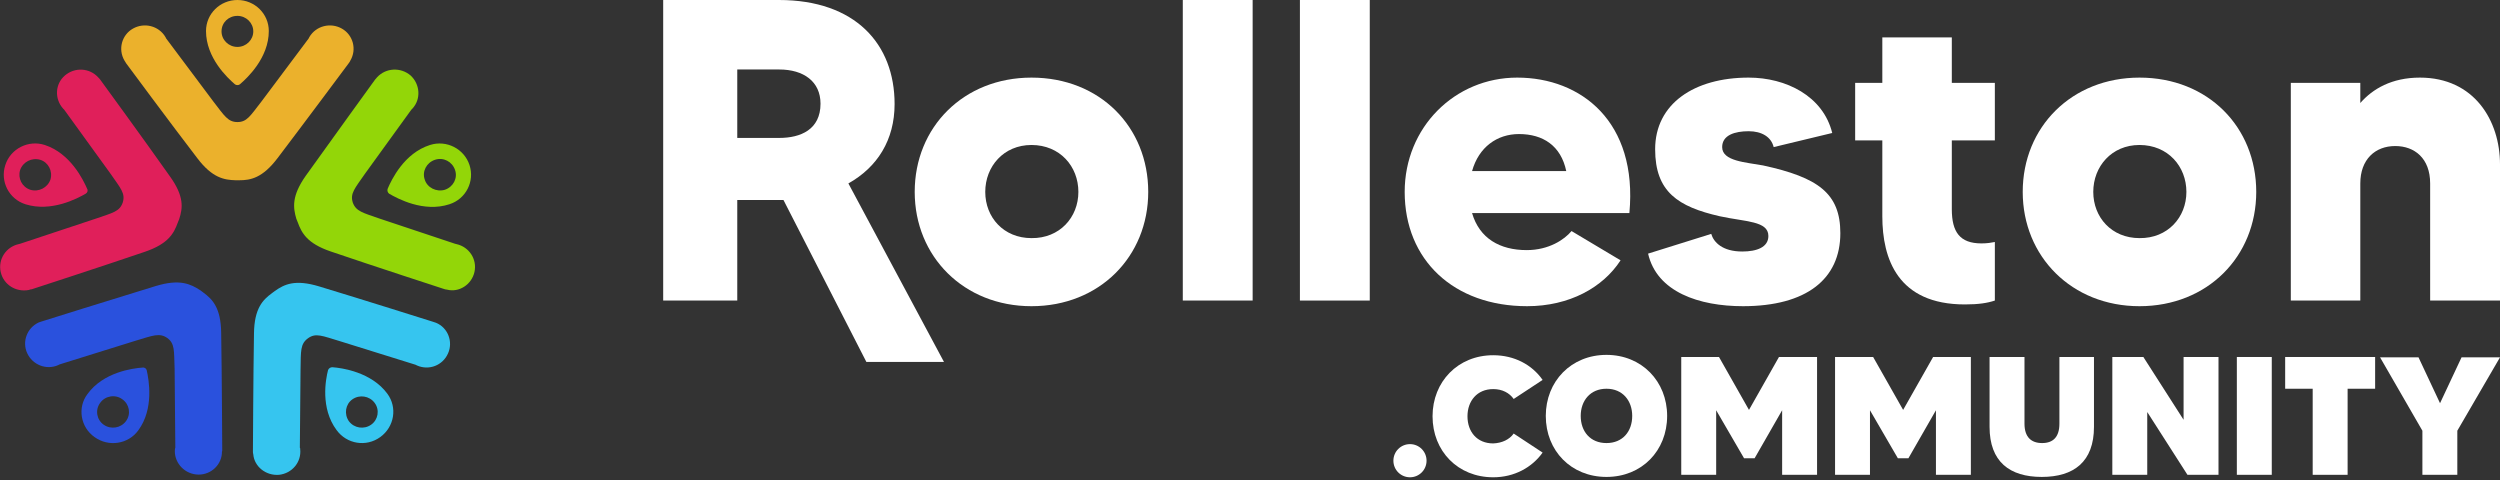 <svg xmlns="http://www.w3.org/2000/svg" xmlns:xlink="http://www.w3.org/1999/xlink" id="Layer_1" x="0px" y="0px" viewBox="0 0 708.7 136.1" style="enable-background:new 0 0 708.7 136.1;" xml:space="preserve"><rect x="0" y="0" width="708.7" height="136.1" fill="#333333" stroke="none"/> <style type="text/css"> .st0{fill:#FFFFFF;} .st1{fill:#EBB12C;} .st2{fill:#2A51DD;} .st3{fill:#36C5EF;} .st4{fill:#E01F5A;} .st5{fill:#93D608;} </style> <g> <g> <path class="st0" d="M325.5,54.4c0,18.3-13.8,32.4-33.1,32.4c-19.2,0-33.1-14.1-33.1-32.4c0-18.4,13.9-32.4,33.1-32.4 C311.8,22,325.5,36,325.5,54.4z M305.7,54.4c0-7.2-5.2-13.3-13.3-13.3c-7.9,0-13.1,6.1-13.1,13.3c0,7.2,5.2,13.1,13.1,13.1 C300.4,67.6,305.7,61.6,305.7,54.4z"></path> <path class="st0" d="M355.1,0v85.2h-19.8V0H355.1z"></path> <path class="st0" d="M388.3,0v85.2h-19.8V0H388.3z"></path> <path class="st0" d="M461.9,60.4h-44.6c2.1,7.2,7.9,10.5,15.5,10.5c6.3,0,10.7-3,12.7-5.4l13.9,8.3c-5,7.7-14.5,13-26.5,13 c-20.8,0-34.7-13.1-34.7-32.4c0-18.3,14.2-32.4,31.9-32.4C448.2,22,464.3,34.5,461.9,60.4z M444,48.5c-1.5-7.2-6.6-10.5-13.4-10.5 c-6.2,0-11.4,3.7-13.3,10.5H444z"></path> <path class="st0" d="M521.7,66.1c0,13-9.6,20.7-27.6,20.7c-12.4,0-24.4-4-26.9-14.9l17.9-5.6c0.7,2.4,3.2,5,8.8,5 c4.1,0,7.4-1.2,7.4-4.4c0-4.3-6.5-4-13.8-5.6c-11.8-2.7-18.3-6.9-18.3-19c0-12.9,11.1-20.3,26.5-20.3c10.6,0,21.1,5.2,23.7,15.7 l-16.6,4c-0.7-2.9-3.4-4.5-7.1-4.5c-3.9,0-7.5,1.1-7.5,4.5c0,4,6.7,4.3,11.6,5.2C515.4,50.3,521.7,54.8,521.7,66.1z"></path> <path class="st0" d="M553.3,39.8v19.5c0,6.5,2.3,9.7,8.4,9.7c1.6,0,2.8-0.2,3.8-0.4v16.6c-2.1,0.7-4.6,1.1-8.5,1.1 c-19,0-23.4-12.9-23.4-25V39.8h-7.7V23.5h7.7V10.6h19.7v12.9h12.2v16.3H553.3z"></path> <path class="st0" d="M639.6,54.4c0,18.3-13.8,32.4-33.1,32.4c-19.2,0-33.1-14.1-33.1-32.4c0-18.4,13.9-32.4,33.1-32.4 C625.9,22,639.6,36,639.6,54.4z M619.8,54.4c0-7.2-5.2-13.3-13.3-13.3c-7.9,0-13.1,6.1-13.1,13.3c0,7.2,5.2,13.1,13.1,13.1 C614.5,67.6,619.8,61.6,619.8,54.4z"></path> <path class="st0" d="M708.7,46.6v38.6h-19.8V52c0-7.1-4.4-10.6-9.9-10.6c-5.7,0-9.9,3.8-9.9,10.6v33.2h-19.7V23.5h19.7v5.7 c3.5-4,8.9-7.2,16.9-7.2C701.4,22,708.7,34.2,708.7,46.6z"></path> <path class="st0" d="M209,56.7h11.9c0.5,0,0.9,0,1.2,0l23.5,45.9h22L240.5,52c8.2-4.6,13.1-12.3,13.1-22.5 c0-17-11.1-29.5-32.8-29.5h-32.8v85.2H209V56.7z M209,19.7h11.9c6.9,0,11.7,3.4,11.7,9.7c0,7.3-5.6,9.7-11.7,9.7H209V19.7z"></path> </g> <g> <path class="st0" d="M404.4,130.6c0,2.6-2.1,4.7-4.7,4.7c-2.6,0-4.7-2.1-4.7-4.7c0-2.6,2.1-4.7,4.7-4.7 C402.3,125.9,404.4,128,404.4,130.6z"></path> <path class="st0" d="M429.1,122.9l8.2,5.4c-3,4.2-8,7-14,7c-10,0-17.2-7.4-17.2-17.3c0-9.8,7.2-17.3,17.2-17.3c6,0,11,2.7,14,7 l-8.2,5.4c-1.2-1.7-3.2-2.8-5.8-2.8c-4.6,0-7.3,3.4-7.3,7.7c0,4.4,2.7,7.7,7.3,7.7C425.8,125.6,427.9,124.6,429.1,122.9z"></path> <path class="st0" d="M472.6,117.9c0,9.9-7.2,17.3-17.2,17.3s-17.2-7.4-17.2-17.3c0-9.8,7.2-17.3,17.2-17.3 S472.6,108.1,472.6,117.9z M462.7,117.9c0-4.3-2.7-7.7-7.3-7.7c-4.6,0-7.3,3.4-7.3,7.7c0,4.4,2.7,7.7,7.3,7.7 C460,125.6,462.7,122.3,462.7,117.9z"></path> <path class="st0" d="M515.1,101.2v33.4h-9.9v-18.3l-7.8,13.6h-3l-7.9-13.6v18.3h-9.9v-33.4h10.7l8.5,15l8.5-15H515.1z"></path> <path class="st0" d="M558.7,101.2v33.4h-9.9v-18.3l-7.8,13.6h-3l-7.9-13.6v18.3h-9.9v-33.4H531l8.5,15l8.5-15H558.7z"></path> <path class="st0" d="M593.6,101.2V121c0,9.9-5.7,14.2-14.8,14.2c-9.1,0-14.8-4.3-14.8-14.2v-19.8h9.9v18.9c0,3.8,1.9,5.5,5,5.5 s4.9-1.7,4.9-5.5v-18.9H593.6z"></path> <path class="st0" d="M628.9,101.2v33.4h-8.8l-11.4-17.8v17.8h-9.9v-33.4h8.8l11.4,17.8v-17.8H628.9z"></path> <path class="st0" d="M644,101.2v33.4h-9.9v-33.4H644z"></path> <path class="st0" d="M673.3,110.2h-7.8v24.4h-9.9v-24.4h-7.8v-9h25.5V110.2z"></path> <path class="st0" d="M696.6,122.1v12.5h-9.9v-12.5l-12-20.8h10.9l6.1,13l6.1-13h10.9L696.6,122.1z"></path> </g> <g> <g> <path class="st1" d="M67.3,0c-4.9,0-8.9,3.9-8.9,8.8c0,7.6,6.1,13.3,8.2,15.1c0.4,0.3,1,0.3,1.4,0c2.1-1.8,8.2-7.5,8.2-15.1 C76.2,3.9,72.2,0,67.3,0z M67.3,13.3c-2.5,0-4.5-2-4.5-4.4c0-2.5,2-4.4,4.5-4.4c2.5,0,4.5,2,4.5,4.4 C71.8,11.3,69.8,13.3,67.3,13.3z"></path> <path class="st1" d="M96.9,8.1c-3.2-1.8-7.3-0.8-9.2,2.4c-0.1,0.1-0.1,0.3-0.2,0.4l0,0L74.1,28.8c-3.2,4.1-4.1,5.8-6.8,5.8 c-2.7,0-3.7-1.8-6.8-5.8L47.1,10.9l0,0c-0.1-0.1-0.1-0.3-0.2-0.4c-1.9-3.2-6-4.2-9.2-2.4c-3.2,1.8-4.3,5.9-2.4,9.1 c0.2,0.3,0.3,0.5,0.5,0.8l0,0c0,0,12.8,17.3,20.1,26.8c4.3,5.7,7.7,6.2,10.9,6.3v0c0.2,0,0.3,0,0.5,0c0.2,0,0.3,0,0.5,0v0 c3.2,0,6.6-0.6,10.9-6.3C86,35.2,98.8,18,98.8,18l0,0c0.2-0.3,0.4-0.5,0.5-0.8C101.2,14,100.1,9.9,96.9,8.1z"></path> </g> <g> <path class="st2" d="M26.8,123.9c4,2.9,9.6,2,12.4-1.9c4.5-6.1,3-14.3,2.4-17c-0.1-0.5-0.6-0.9-1.2-0.8 c-2.8,0.2-11.1,1.3-15.6,7.5C21.9,115.5,22.8,121.1,26.8,123.9z M34.7,113.2c2,1.4,2.5,4.2,1,6.2c-1.5,2-4.3,2.4-6.3,1 c-2-1.4-2.5-4.2-1-6.2C29.8,112.2,32.7,111.7,34.7,113.2z"></path> <path class="st2" d="M7.7,100.1c1.5,3.3,5.4,4.9,8.8,3.4c0.1-0.1,0.3-0.1,0.4-0.2l0,0l21.5-6.7c5-1.5,6.8-2.3,9-0.8 c2.2,1.6,1.9,3.6,2.1,8.7l0.2,22.3l0,0c0,0.1,0,0.3-0.1,0.4c-0.4,3.6,2.3,6.9,6,7.3c3.7,0.4,7-2.3,7.3-5.9c0-0.3,0-0.6,0.1-0.9 l0,0c0,0-0.1-21.4-0.3-33.4c-0.1-7.1-2.5-9.5-5.1-11.4l0,0c-0.1-0.1-0.3-0.2-0.4-0.3c-0.1-0.1-0.3-0.2-0.4-0.3l0,0 C54,80.5,51,79,44.1,81.1c-11.5,3.5-32.2,10-32.2,10l0,0c-0.3,0.1-0.6,0.2-0.9,0.3C7.7,92.9,6.2,96.8,7.7,100.1z"></path> </g> <g> <path class="st3" d="M107.8,123.9c4-2.9,4.9-8.4,2-12.3c-4.5-6.1-12.8-7.3-15.6-7.5c-0.5,0-1,0.3-1.2,0.8 c-0.7,2.7-2.2,10.8,2.4,17C98.3,125.9,103.8,126.8,107.8,123.9z M99.9,113.2c2-1.4,4.8-1,6.3,1c1.5,2,1,4.8-1,6.2 c-2,1.4-4.8,1-6.3-1C97.5,117.4,97.9,114.6,99.9,113.2z"></path> <path class="st3" d="M79.1,134.6c3.7-0.4,6.4-3.6,6-7.3c0-0.2,0-0.3-0.1-0.4l0,0l0.2-22.3c0.1-5.1-0.1-7.1,2.1-8.7 c2.2-1.6,4-0.7,9,0.8l21.5,6.7l0,0c0.1,0.1,0.3,0.1,0.4,0.2c3.4,1.5,7.3,0,8.8-3.4c1.5-3.3,0-7.3-3.4-8.7 c-0.3-0.1-0.6-0.2-0.9-0.3l0,0c0,0-20.6-6.5-32.2-10c-6.9-2.1-9.9-0.6-12.6,1.3l0,0c-0.1,0.1-0.3,0.2-0.4,0.3 c-0.1,0.1-0.3,0.2-0.4,0.3l0,0c-2.6,1.9-5,4.3-5.1,11.4c-0.2,11.9-0.3,33.4-0.3,33.4l0,0c0,0.3,0,0.6,0.1,0.9 C72.1,132.3,75.4,134.9,79.1,134.6z"></path> </g> <g> <path class="st4" d="M1.5,46.8c-1.5,4.6,1,9.6,5.7,11.1c7.3,2.3,14.7-1.6,17.1-3c0.5-0.3,0.7-0.9,0.4-1.4 c-1.1-2.5-4.7-10-12-12.4C8.1,39.6,3,42.1,1.5,46.8z M14.3,50.9c-0.8,2.3-3.3,3.6-5.7,2.9c-2.4-0.8-3.6-3.3-2.9-5.6 c0.8-2.3,3.3-3.6,5.7-2.9C13.7,46,15,48.5,14.3,50.9z"></path> <path class="st4" d="M18.4,21.4c-2.8,2.4-3,6.6-0.5,9.4c0.1,0.1,0.2,0.2,0.3,0.3l0,0l13.1,18.1c2.9,4.2,4.3,5.6,3.5,8.2 c-0.9,2.6-2.8,2.9-7.7,4.6L5.7,69.1l0,0c-0.1,0-0.3,0.1-0.4,0.1c-3.6,0.8-5.9,4.3-5.1,7.9c0.8,3.6,4.3,5.8,8,5.1 C8.4,82.1,8.7,82,9,82l0,0c0,0,20.6-6.7,32-10.6c6.8-2.3,8.3-5.3,9.4-8.3l0,0c0.1-0.2,0.1-0.3,0.2-0.5c0.1-0.2,0.1-0.3,0.2-0.5 l0,0c1-3.1,1.5-6.4-2.7-12.2c-6.9-9.8-19.6-27.2-19.6-27.2l0,0c-0.2-0.3-0.4-0.5-0.6-0.7C25.4,19.2,21.2,19,18.4,21.4z"></path> </g> <g> <path class="st5" d="M133.1,46.8c-1.5-4.6-6.5-7.2-11.2-5.7c-7.3,2.3-10.9,9.8-12,12.4c-0.2,0.5,0,1.1,0.4,1.4 c2.4,1.4,9.8,5.4,17.1,3C132.1,56.4,134.6,51.4,133.1,46.8z M120.4,50.9c-0.8-2.3,0.5-4.8,2.9-5.6c2.4-0.8,4.9,0.5,5.7,2.9 c0.8,2.3-0.5,4.8-2.9,5.6C123.7,54.5,121.1,53.2,120.4,50.9z"></path> <path class="st5" d="M134.5,77.1c0.8-3.6-1.5-7.1-5.1-7.9c-0.1,0-0.3-0.1-0.4-0.1l0,0l-21.3-7.1c-4.9-1.7-6.8-2.1-7.7-4.6 c-0.8-2.6,0.6-4,3.5-8.2l13.1-18.1l0,0c0.1-0.1,0.2-0.2,0.3-0.3c2.5-2.7,2.2-6.9-0.5-9.4c-2.8-2.4-7-2.2-9.5,0.5 c-0.2,0.2-0.4,0.5-0.6,0.7l0,0c0,0-12.6,17.4-19.6,27.2c-4.1,5.8-3.6,9.1-2.7,12.2l0,0c0.1,0.2,0.1,0.3,0.2,0.5 c0.1,0.2,0.1,0.3,0.2,0.5l0,0c1.1,3,2.6,6,9.4,8.3c11.4,3.9,32,10.6,32,10.6l0,0c0.3,0.1,0.6,0.2,0.9,0.2 C130.1,83,133.7,80.7,134.5,77.1z"></path> </g> </g> </g> </svg>